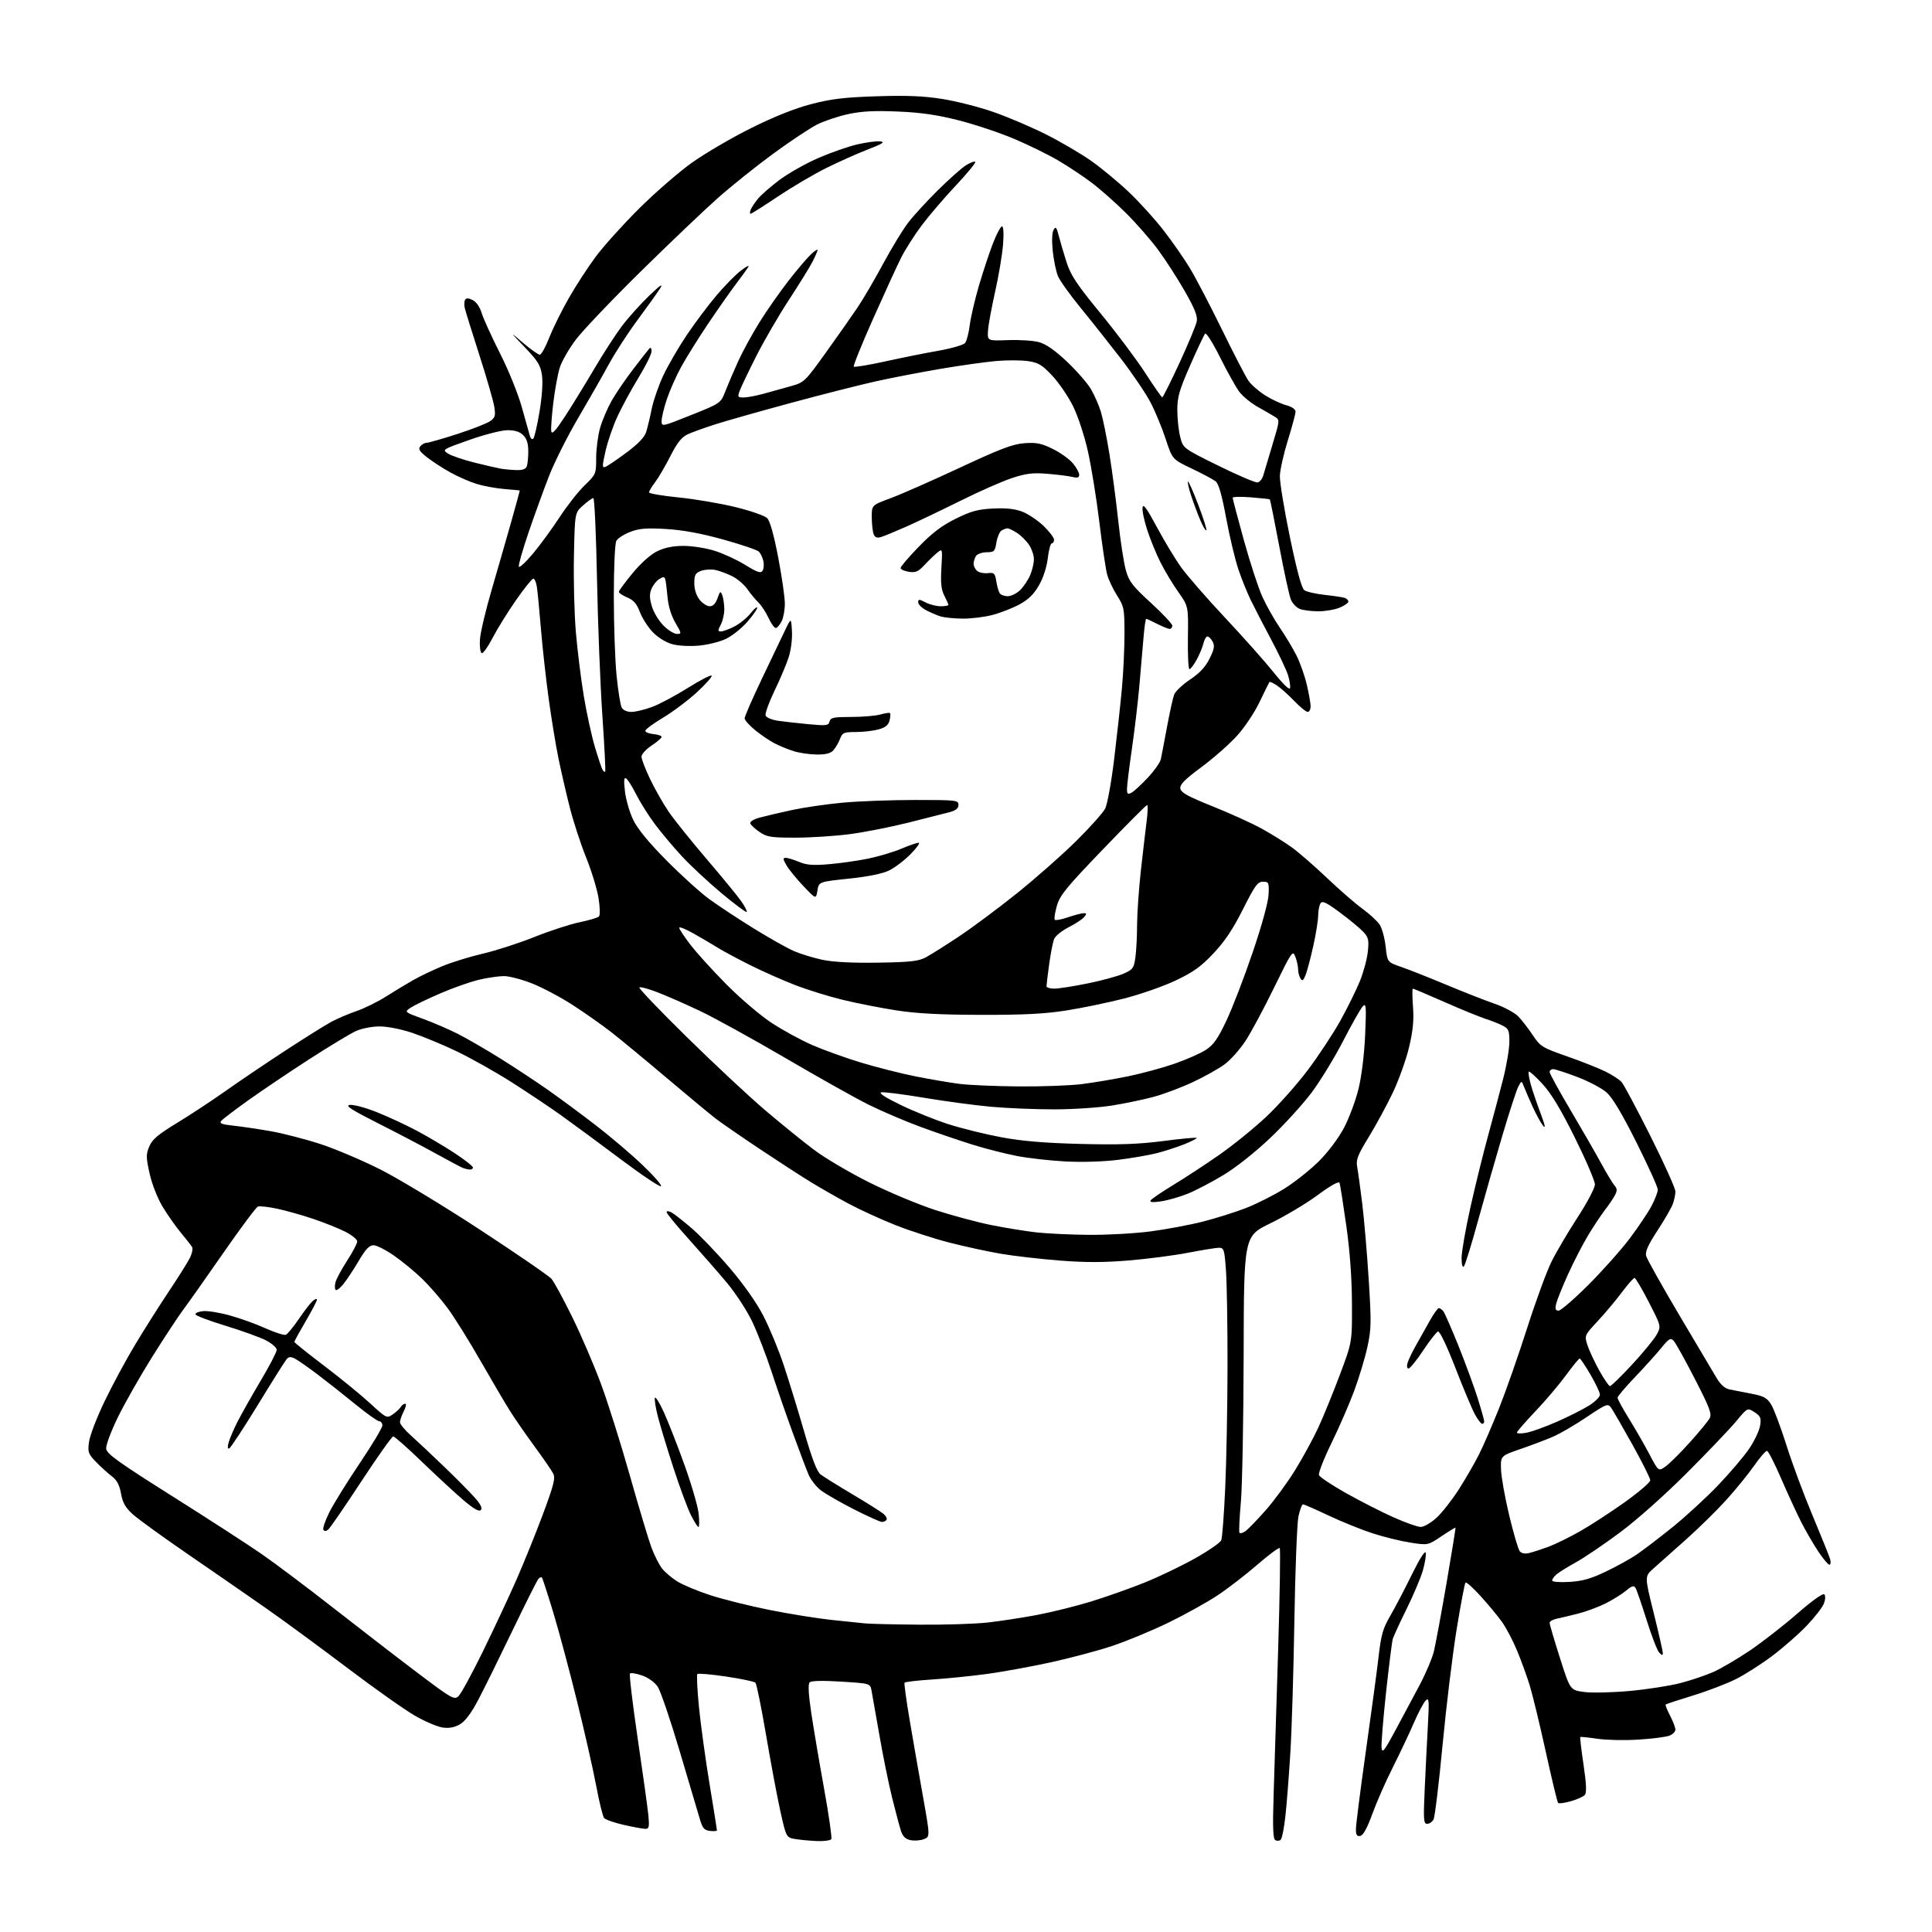 <?xml version="1.0" encoding="UTF-8" standalone="no"?>
<svg 
  version="1.1" 
  xmlns="http://www.w3.org/2000/svg" 
  xmlns:xlink="http://www.w3.org/1999/xlink" 
  xmlns:svg="http://www.w3.org/2000/svg"
  xmlns:rdf="http://www.w3.org/1999/02/22-rdf-syntax-ns#"
  xmlns:cc="http://creativecommons.org/ns#"
  xmlns:dc="http://purl.org/dc/elements/1.1/"
  viewBox="0 0 768 768"
  width="768"
  height="768"
>
<style>svg {background-color: white; }</style>"
<path stroke="none" fill="black" fill-rule="evenodd" d="M325.19,731.86C322.61,731.78 318.71,731.44 316.52,731.11C312.54,730.50 312.54,730.50 310.21,720.00C308.93,714.23 306.37,700.55 304.51,689.61C302.65,678.68 300.75,669.35 300.29,668.89C299.83,668.43 294.59,667.34 288.64,666.45C282.69,665.57 277.55,665.12 277.22,665.45C276.88,665.78 277.17,671.74 277.86,678.69C278.55,685.64 280.44,699.36 282.06,709.18C283.68,719.01 285.00,727.29 285.00,727.59C285.00,727.89 283.76,727.99 282.25,727.82C280.01,727.56 279.28,726.76 278.31,723.50C277.66,721.30 274.06,709.16 270.31,696.53C266.57,683.90 262.59,672.20 261.47,670.53C260.25,668.72 257.76,666.91 255.26,666.04C252.96,665.24 250.79,664.88 250.43,665.24C250.07,665.59 251.46,677.27 253.51,691.19C255.57,705.11 257.47,718.86 257.75,721.75C258.17,726.19 257.99,727.00 256.57,727.00C255.65,727.00 251.80,726.30 248.02,725.44C244.23,724.58 240.70,723.34 240.15,722.69C239.61,722.03 238.20,716.33 237.02,710.00C235.83,703.67 232.42,688.60 229.44,676.50C226.46,664.40 222.18,648.43 219.94,641.01C217.69,633.60 215.66,627.33 215.41,627.08C215.17,626.83 214.56,627.05 214.07,627.57C213.58,628.08 208.96,637.27 203.80,648.00C198.64,658.73 192.53,671.12 190.21,675.53C187.40,680.90 184.97,684.18 182.90,685.40C180.75,686.67 178.62,687.08 176.01,686.73C173.93,686.45 168.91,684.31 164.86,681.97C160.81,679.63 148.81,671.15 138.19,663.11C127.57,655.07 113.10,644.45 106.04,639.50C98.97,634.55 84.98,624.88 74.96,618.00C64.93,611.12 54.98,603.92 52.84,602.00C49.84,599.29 48.77,597.42 48.11,593.74C47.49,590.27 46.48,588.39 44.38,586.79C42.80,585.58 39.99,583.02 38.14,581.11C35.05,577.90 34.83,577.26 35.40,573.11C35.74,570.63 38.51,563.40 41.57,557.05C44.62,550.70 50.09,540.55 53.73,534.50C57.37,528.45 63.35,519.00 67.02,513.50C70.70,508.00 74.46,502.02 75.39,500.22C76.32,498.42 76.75,496.39 76.36,495.72C75.96,495.05 73.94,492.48 71.88,490.00C69.82,487.52 66.55,482.86 64.61,479.63C62.58,476.24 60.40,470.68 59.47,466.51C58.04,460.07 58.02,458.88 59.34,455.73C60.51,452.92 62.79,451.00 70.43,446.35C75.72,443.13 84.42,437.40 89.77,433.61C95.12,429.82 105.80,422.61 113.50,417.58C121.20,412.56 129.39,407.43 131.70,406.19C134.02,404.94 138.50,403.03 141.66,401.94C144.82,400.86 150.13,398.24 153.46,396.13C156.78,394.02 161.68,391.06 164.33,389.56C166.99,388.05 172.21,385.56 175.93,384.03C179.66,382.49 186.93,380.25 192.10,379.05C197.27,377.84 206.45,374.87 212.50,372.44C218.55,370.02 226.58,367.40 230.35,366.62C234.12,365.84 237.59,364.81 238.08,364.32C238.59,363.81 238.52,360.70 237.92,356.97C237.35,353.41 235.12,346.14 232.97,340.81C230.82,335.48 227.91,326.55 226.49,320.95C225.07,315.36 223.06,306.64 222.02,301.57C220.97,296.51 219.23,285.87 218.13,277.93C217.04,269.99 215.64,257.43 215.03,250.00C214.42,242.57 213.69,235.04 213.41,233.25C213.14,231.46 212.50,230.00 212.00,230.00C211.51,230.00 208.41,233.85 205.13,238.56C201.84,243.27 197.66,250.01 195.83,253.55C194.00,257.09 192.05,259.83 191.50,259.64C190.95,259.44 190.62,257.08 190.77,254.39C190.91,251.70 193.01,242.75 195.43,234.50C197.84,226.25 201.37,213.99 203.27,207.25C205.17,200.51 206.68,194.98 206.61,194.95C206.55,194.92 203.80,194.67 200.50,194.40C197.20,194.13 192.25,193.22 189.50,192.38C186.75,191.54 182.03,189.47 179.00,187.79C175.97,186.11 171.80,183.39 169.72,181.76C166.70,179.39 166.17,178.50 167.09,177.39C167.73,176.63 168.87,176.00 169.64,176.00C170.41,176.00 175.87,174.44 181.77,172.53C187.67,170.62 193.54,168.32 194.82,167.42C196.84,166.00 197.05,165.25 196.48,161.64C196.11,159.36 193.43,150.07 190.51,141.00C187.59,131.93 184.99,123.54 184.73,122.36C184.46,121.18 184.54,119.74 184.90,119.16C185.36,118.42 186.28,118.46 187.93,119.30C189.36,120.02 190.77,122.08 191.50,124.50C192.17,126.70 195.44,133.90 198.78,140.50C202.21,147.28 205.99,156.64 207.47,162.00C208.92,167.22 210.35,172.33 210.65,173.35C210.95,174.37 211.56,174.82 212.01,174.35C212.45,173.88 213.56,169.09 214.46,163.70C215.46,157.74 215.85,152.07 215.45,149.20C214.88,145.21 213.85,143.52 208.64,138.08C202.50,131.66 202.50,131.66 207.98,136.33C211.00,138.90 213.96,141.00 214.57,141.00C215.18,141.00 216.89,137.93 218.36,134.17C219.84,130.41 223.34,123.33 226.16,118.42C228.97,113.51 233.77,106.12 236.84,102.00C239.90,97.88 247.60,89.33 253.95,83.00C260.30,76.67 269.77,68.45 275.00,64.71C280.23,60.98 290.80,54.79 298.50,50.96C307.74,46.36 315.90,43.10 322.50,41.38C330.53,39.29 335.67,38.68 348.54,38.27C360.43,37.88 367.16,38.16 374.58,39.34C380.08,40.21 389.24,42.54 394.94,44.53C400.64,46.51 410.07,50.54 415.90,53.47C421.73,56.41 429.80,61.15 433.84,64.00C437.88,66.85 444.58,72.40 448.73,76.34C452.88,80.28 459.07,87.10 462.48,91.50C465.90,95.90 470.61,102.65 472.94,106.50C475.28,110.35 481.03,121.38 485.74,131.00C490.44,140.62 495.19,149.79 496.29,151.37C497.40,152.95 500.37,155.55 502.89,157.14C505.41,158.74 509.16,160.51 511.23,161.06C513.54,161.68 515.00,162.68 515.00,163.63C515.00,164.49 513.63,169.59 511.96,174.97C510.29,180.34 508.85,186.71 508.77,189.12C508.68,191.53 510.47,202.49 512.75,213.47C515.52,226.84 517.42,233.83 518.48,234.61C519.36,235.25 523.06,236.09 526.71,236.49C530.36,236.88 533.95,237.43 534.67,237.71C535.40,237.99 536.00,238.64 536.00,239.16C536.00,239.68 534.44,240.75 532.53,241.55C530.62,242.35 526.83,243.00 524.10,243.00C521.37,243.00 518.05,242.59 516.72,242.08C515.40,241.58 513.79,239.89 513.14,238.33C512.50,236.78 510.42,227.23 508.52,217.11C506.61,207.00 504.93,198.62 504.78,198.50C504.63,198.38 501.24,198.02 497.25,197.70C493.26,197.38 490.00,197.46 490.00,197.87C490.00,198.28 492.01,205.88 494.46,214.74C496.91,223.61 500.21,233.71 501.79,237.19C503.37,240.67 506.50,246.22 508.74,249.51C510.99,252.80 513.98,257.79 515.39,260.60C516.80,263.40 518.63,268.58 519.46,272.10C520.29,275.62 520.98,279.51 520.99,280.75C520.99,281.99 520.47,283.00 519.83,283.00C519.18,283.00 516.76,281.02 514.43,278.59C512.11,276.17 509.02,273.41 507.57,272.46C506.12,271.51 504.79,270.90 504.62,271.11C504.44,271.33 502.69,274.88 500.73,279.00C498.73,283.19 494.75,289.15 491.72,292.50C488.73,295.80 482.37,301.39 477.60,304.93C470.94,309.86 468.98,311.85 469.20,313.43C469.44,315.06 472.13,316.56 482.00,320.52C488.88,323.27 497.65,327.26 501.50,329.37C505.35,331.49 510.75,334.84 513.50,336.83C516.25,338.81 522.55,344.29 527.50,349.00C532.45,353.71 538.81,359.24 541.64,361.28C544.46,363.33 547.53,366.16 548.45,367.57C549.38,368.98 550.44,372.91 550.82,376.31C551.50,382.48 551.50,382.48 557.00,384.37C560.02,385.41 568.12,388.62 575.00,391.49C581.88,394.37 590.53,397.76 594.24,399.04C597.95,400.32 602.14,402.58 603.57,404.08C605.01,405.57 607.60,408.93 609.34,411.54C612.34,416.03 613.04,416.47 623.00,419.94C628.77,421.96 635.64,424.68 638.26,425.99C640.88,427.29 643.73,429.15 644.60,430.11C645.46,431.07 650.63,440.75 656.09,451.62C661.54,462.50 666.00,472.40 666.00,473.63C666.00,474.86 665.52,477.14 664.94,478.68C664.36,480.23 661.61,484.98 658.83,489.23C655.14,494.88 653.93,497.57 654.36,499.23C654.68,500.48 660.54,510.95 667.38,522.50C674.22,534.05 680.93,545.37 682.30,547.65C684.03,550.52 685.67,551.97 687.65,552.35C689.22,552.65 693.12,553.41 696.32,554.04C701.18,554.98 702.45,555.69 704.08,558.33C705.15,560.08 707.88,567.35 710.14,574.49C712.39,581.64 717.07,594.24 720.54,602.49C724.00,610.75 727.13,618.51 727.49,619.75C727.84,620.99 727.72,622.00 727.21,622.00C726.70,622.00 724.69,619.59 722.73,616.65C720.78,613.71 717.72,608.43 715.93,604.90C714.15,601.38 710.58,593.63 708.01,587.68C705.44,581.73 702.92,576.81 702.42,576.75C701.91,576.68 699.63,579.31 697.34,582.58C695.05,585.86 690.10,591.95 686.34,596.13C682.58,600.30 675.26,607.49 670.07,612.11C664.88,616.72 659.09,621.88 657.20,623.56C653.75,626.62 653.75,626.62 657.38,641.20C659.37,649.23 661.00,656.39 661.00,657.11C661.00,658.13 660.68,658.10 659.58,656.96C658.80,656.16 656.54,650.33 654.56,644.00C652.57,637.67 650.58,631.91 650.13,631.19C649.49,630.17 648.66,630.41 646.40,632.30C644.81,633.64 641.18,635.90 638.34,637.34C635.51,638.77 630.56,640.61 627.34,641.43C624.13,642.25 620.26,643.17 618.75,643.48C617.24,643.79 616.00,644.52 616.00,645.12C616.00,645.71 617.84,651.97 620.09,659.03C624.17,671.88 624.17,671.88 629.84,672.60C632.95,673.00 641.12,672.80 648.00,672.17C654.88,671.53 663.91,670.12 668.08,669.03C672.25,667.93 678.10,665.96 681.08,664.64C684.06,663.32 690.55,659.51 695.50,656.18C700.45,652.84 708.95,646.23 714.38,641.49C720.29,636.33 724.63,633.23 725.17,633.77C725.71,634.31 725.65,635.78 725.03,637.42C724.46,638.93 721.40,642.87 718.24,646.19C715.08,649.51 708.95,654.89 704.61,658.16C700.28,661.44 693.75,665.61 690.11,667.44C686.48,669.27 678.77,672.22 673.00,673.99C667.23,675.76 662.33,677.37 662.13,677.56C661.92,677.76 662.71,679.75 663.88,681.99C665.04,684.23 666.00,686.73 666.00,687.56C666.00,688.38 664.91,689.47 663.57,689.97C662.23,690.48 656.72,691.18 651.32,691.52C645.92,691.87 638.58,691.72 635.00,691.19C631.42,690.66 628.36,690.35 628.19,690.51C628.02,690.66 628.60,695.60 629.48,701.50C630.60,709.06 630.76,712.59 630.01,713.48C629.44,714.18 626.93,715.32 624.45,716.01C621.97,716.71 619.69,717.02 619.37,716.70C619.06,716.39 616.85,707.22 614.46,696.32C612.07,685.42 609.19,673.53 608.07,669.91C606.94,666.29 604.70,660.11 603.08,656.19C601.46,652.27 598.77,647.14 597.09,644.78C595.41,642.43 591.59,637.80 588.59,634.51C585.60,631.21 582.89,628.78 582.56,629.11C582.24,629.43 580.66,637.75 579.05,647.60C577.44,657.44 574.92,678.10 573.46,693.50C572.00,708.90 570.38,722.29 569.86,723.25C569.35,724.21 568.21,725.00 567.32,725.00C565.90,725.00 565.79,723.46 566.34,711.25C566.68,703.69 567.25,692.33 567.60,686.00C568.16,675.75 568.06,674.66 566.72,676.00C565.89,676.83 563.75,680.88 561.97,685.00C560.19,689.12 556.47,697.00 553.69,702.50C550.91,708.00 547.25,716.32 545.55,720.99C543.49,726.67 541.89,729.59 540.73,729.81C539.40,730.07 539.00,729.45 539.00,727.11C539.00,725.44 540.77,711.56 542.93,696.28C545.10,681.00 547.39,663.94 548.03,658.37C549.01,649.86 549.74,647.31 552.62,642.37C554.50,639.14 558.36,631.77 561.19,626.00C564.34,619.59 566.50,616.18 566.74,617.25C566.96,618.20 566.44,621.40 565.59,624.35C564.73,627.29 561.83,634.16 559.13,639.60C556.44,645.05 553.98,650.40 553.65,651.50C553.33,652.60 552.13,662.18 550.97,672.80C549.82,683.41 549.02,693.31 549.19,694.80C549.45,697.09 550.28,696.06 554.61,688.00C557.42,682.77 561.75,674.67 564.24,670.00C566.72,665.33 569.30,659.25 569.98,656.50C570.65,653.75 572.90,641.60 574.99,629.50C577.07,617.40 578.69,607.40 578.58,607.28C578.48,607.16 575.97,608.69 573.01,610.68C567.63,614.30 567.63,614.30 560.57,613.20C556.68,612.59 549.90,610.92 545.50,609.48C541.10,608.05 533.28,604.88 528.12,602.44C522.95,600.00 518.39,598.00 517.97,598.00C517.54,598.00 516.73,600.14 516.16,602.75C515.60,605.36 514.87,623.92 514.54,644.00C514.22,664.08 513.49,687.92 512.92,697.00C512.36,706.08 511.48,717.29 510.97,721.92C510.47,726.56 509.63,730.77 509.11,731.29C508.60,731.80 507.63,731.89 506.95,731.47C506.04,730.90 505.87,726.49 506.28,713.61C506.58,704.20 507.38,678.38 508.07,656.24C508.75,634.09 509.04,615.71 508.71,615.38C508.39,615.06 504.38,618.03 499.81,621.99C495.24,625.96 488.12,631.44 484.00,634.18C479.88,636.92 471.10,641.79 464.50,645.01C457.90,648.22 447.77,652.42 442.00,654.33C436.23,656.24 425.20,659.17 417.50,660.85C409.80,662.52 398.55,664.57 392.50,665.40C386.45,666.23 376.65,667.22 370.72,667.61C364.79,667.99 359.77,668.57 359.56,668.90C359.36,669.23 360.26,675.80 361.56,683.50C362.86,691.20 365.24,704.85 366.84,713.82C369.75,730.14 369.75,730.14 367.20,731.11C365.80,731.65 363.41,731.81 361.88,731.47C359.89,731.04 358.83,729.97 358.10,727.68C357.54,725.93 355.97,720.00 354.60,714.50C353.24,709.00 350.95,697.75 349.53,689.50C348.10,681.25 346.70,673.31 346.41,671.84C345.89,669.21 345.80,669.18 334.37,668.47C327.00,668.01 322.49,668.11 321.84,668.76C321.17,669.43 321.37,673.34 322.45,680.63C323.33,686.61 325.63,700.19 327.55,710.82C329.47,721.44 330.78,730.55 330.46,731.07C330.14,731.58 327.77,731.94 325.19,731.86zM182.23,674.29C183.21,673.41 187.56,665.44 191.90,656.59C196.23,647.74 202.26,634.88 205.28,628.00C208.30,621.12 213.08,609.29 215.90,601.71C220.21,590.10 220.84,587.56 219.88,585.71C219.25,584.49 215.93,579.67 212.51,575.00C209.08,570.33 204.70,563.99 202.76,560.92C200.82,557.85 195.53,548.85 190.99,540.92C186.45,532.99 180.58,523.58 177.93,520.00C175.29,516.42 170.74,511.18 167.82,508.35C164.89,505.51 159.84,501.35 156.58,499.10C153.33,496.84 149.68,495.00 148.47,495.00C146.82,495.00 145.32,496.59 142.58,501.25C140.55,504.69 137.81,508.83 136.49,510.46C135.17,512.09 133.79,513.12 133.42,512.76C133.06,512.39 133.02,511.04 133.35,509.75C133.67,508.46 135.75,504.60 137.97,501.17C140.19,497.74 142.00,494.28 142.00,493.48C142.00,492.69 139.86,490.95 137.24,489.62C134.63,488.30 128.89,486.00 124.49,484.52C120.10,483.03 113.64,481.21 110.15,480.48C106.67,479.74 103.23,479.36 102.52,479.63C101.81,479.91 95.70,488.09 88.95,497.81C82.20,507.54 74.99,517.75 72.93,520.50C70.87,523.25 65.28,531.75 60.50,539.38C55.72,547.02 49.58,557.81 46.86,563.38C44.05,569.14 42.04,574.55 42.21,575.93C42.45,577.93 47.15,581.30 68.26,594.62C82.44,603.55 98.41,613.89 103.76,617.58C109.12,621.27 122.18,631.09 132.79,639.40C143.41,647.70 158.47,659.32 166.27,665.20C179.52,675.21 180.56,675.80 182.23,674.29zM365.50,645.83C375.40,645.92 387.55,645.53 392.50,644.99C397.45,644.44 406.30,643.08 412.17,641.98C418.04,640.87 427.71,638.47 433.67,636.64C439.63,634.81 449.15,631.45 454.84,629.16C460.52,626.88 469.59,622.54 474.98,619.51C480.37,616.49 485.10,613.22 485.48,612.25C485.86,611.29 486.57,601.95 487.04,591.50C487.52,581.05 487.93,559.41 487.96,543.40C487.98,527.40 487.71,510.19 487.35,505.15C486.75,496.73 486.53,496.00 484.60,496.00C483.45,496.00 477.97,496.89 472.42,497.96C466.88,499.04 456.23,500.43 448.76,501.05C438.79,501.88 431.46,501.89 421.25,501.09C413.59,500.49 403.09,499.28 397.91,498.40C392.74,497.52 383.52,495.52 377.43,493.96C371.34,492.40 361.67,489.26 355.93,486.99C350.19,484.71 341.90,480.92 337.50,478.57C333.10,476.21 326.35,472.37 322.50,470.02C318.65,467.67 309.43,461.69 302.00,456.74C294.57,451.78 286.70,446.35 284.50,444.66C282.30,442.97 273.52,435.69 265.00,428.48C256.48,421.27 246.57,413.09 243.00,410.31C239.43,407.53 232.62,402.73 227.88,399.65C223.14,396.56 215.86,392.68 211.71,391.02C207.56,389.36 202.44,388.01 200.33,388.01C198.23,388.02 193.73,388.68 190.34,389.48C186.96,390.28 180.09,392.70 175.08,394.86C170.08,397.02 164.78,399.57 163.32,400.52C160.66,402.27 160.66,402.27 168.08,404.98C172.16,406.47 178.43,409.17 182.00,410.98C185.57,412.79 193.22,417.22 199.00,420.83C204.78,424.45 213.32,430.09 218.00,433.38C222.68,436.67 231.14,442.93 236.80,447.29C242.47,451.65 250.79,458.72 255.30,463.01C259.81,467.29 263.17,471.14 262.77,471.55C262.37,471.96 255.17,467.14 246.77,460.84C238.37,454.54 227.68,446.66 223.00,443.32C218.32,439.98 209.32,433.97 203.00,429.96C196.68,425.96 187.00,420.53 181.50,417.90C176.00,415.27 168.05,411.97 163.82,410.56C159.35,409.07 153.93,408.01 150.82,408.02C147.83,408.03 143.72,408.85 141.45,409.88C139.22,410.90 130.89,415.92 122.95,421.05C115.00,426.18 104.11,433.52 98.74,437.35C93.38,441.18 88.51,444.88 87.94,445.58C87.12,446.56 88.17,446.98 92.69,447.46C95.89,447.80 102.55,448.78 107.50,449.65C112.45,450.52 121.41,452.83 127.41,454.79C133.41,456.75 144.21,461.34 151.41,464.99C158.61,468.64 176.39,479.40 190.92,488.91C205.45,498.42 218.18,507.17 219.21,508.35C220.23,509.53 223.94,516.35 227.45,523.50C230.97,530.65 236.10,542.58 238.85,550.00C241.61,557.42 246.80,573.88 250.38,586.56C253.96,599.24 257.83,612.14 258.98,615.23C260.14,618.31 262.02,622.03 263.17,623.48C264.31,624.94 267.02,627.25 269.18,628.61C271.34,629.98 277.25,632.45 282.31,634.10C287.36,635.75 298.02,638.41 306.00,640.00C313.98,641.59 325.00,643.36 330.50,643.94C336.00,644.52 342.07,645.15 344.00,645.34C345.93,645.53 355.60,645.75 365.50,645.83zM623.75,628.84C628.93,628.55 632.30,627.61 638.24,624.78C642.50,622.76 648.13,619.65 650.74,617.86C653.36,616.08 659.77,611.17 665.00,606.95C670.23,602.72 678.33,595.27 683.00,590.38C687.67,585.50 693.20,579.00 695.28,575.95C697.36,572.89 699.32,568.77 699.65,566.79C700.16,563.65 699.88,562.97 697.45,561.37C694.66,559.55 694.66,559.55 690.12,565.02C687.61,568.04 678.80,577.27 670.53,585.55C661.78,594.31 650.70,604.17 644.00,609.15C637.67,613.86 629.80,619.20 626.50,621.02C623.20,622.84 619.71,625.00 618.75,625.82C617.79,626.64 617.00,627.74 617.00,628.27C617.00,628.82 619.85,629.06 623.75,628.84zM607.86,617.35C609.31,617.00 612.75,615.89 615.50,614.88C618.25,613.86 623.98,611.05 628.23,608.63C632.48,606.20 640.47,601.00 645.98,597.06C651.49,593.13 656.00,589.25 656.00,588.44C656.00,587.64 652.79,581.21 648.86,574.16C644.93,567.11 641.12,560.52 640.39,559.53C639.15,557.83 638.54,558.07 630.77,563.29C626.20,566.36 620.23,569.85 617.48,571.05C614.74,572.25 608.90,574.46 604.50,575.98C596.50,578.73 596.50,578.73 596.68,584.11C596.77,587.08 598.24,595.31 599.94,602.41C601.64,609.52 603.52,615.92 604.13,616.65C604.82,617.49 606.21,617.75 607.86,617.35zM495.05,608.68C496.10,607.94 499.71,604.22 503.07,600.42C506.44,596.61 511.69,589.45 514.76,584.50C517.83,579.55 522.00,571.90 524.04,567.50C526.07,563.10 529.93,553.65 532.61,546.50C537.50,533.50 537.50,533.50 537.42,518.00C537.37,507.78 536.59,497.22 535.14,487.00C533.93,478.48 532.74,470.93 532.50,470.24C532.21,469.43 529.11,471.15 523.78,475.08C519.22,478.44 510.77,483.48 504.98,486.29C494.47,491.40 494.47,491.40 494.37,538.45C494.32,564.33 493.82,590.67 493.27,597.00C492.71,603.33 492.45,608.84 492.69,609.26C492.93,609.68 493.99,609.42 495.05,608.68zM130.49,608.01C129.62,608.73 128.97,608.76 128.55,608.09C128.21,607.53 129.31,604.36 130.98,601.03C132.66,597.70 138.08,588.97 143.02,581.63C147.96,574.29 152.00,567.55 152.00,566.64C152.00,565.74 151.44,564.99 150.75,564.97C150.06,564.96 145.90,562.00 141.50,558.41C137.10,554.81 130.35,549.48 126.50,546.56C122.65,543.64 118.51,540.74 117.30,540.11C115.62,539.25 114.83,539.28 113.98,540.24C113.37,540.93 108.19,549.14 102.48,558.49C96.76,567.83 91.64,575.62 91.09,575.80C90.47,576.01 90.40,575.09 90.91,573.31C91.36,571.75 92.94,568.07 94.43,565.13C95.92,562.19 100.04,554.91 103.57,548.95C107.11,543.00 110.00,537.43 110.00,536.58C110.00,535.73 108.09,534.04 105.75,532.83C103.41,531.61 96.18,529.00 89.69,527.02C83.19,525.05 77.79,523.00 77.69,522.47C77.58,521.93 78.96,521.36 80.74,521.19C82.53,521.02 87.25,521.77 91.24,522.87C95.23,523.96 101.62,526.26 105.43,527.97C109.24,529.68 112.92,530.86 113.60,530.60C114.28,530.34 116.63,527.49 118.82,524.27C121.00,521.05 123.51,517.82 124.39,517.09C125.28,516.35 126.00,516.16 126.00,516.65C126.00,517.14 123.97,521.00 121.50,525.23C119.03,529.46 117.00,533.15 117.00,533.43C117.00,533.71 122.29,537.94 128.75,542.84C135.21,547.74 143.47,554.48 147.10,557.82C153.57,563.78 153.74,563.87 156.10,562.26C157.42,561.36 158.86,560.03 159.30,559.31C159.74,558.59 160.54,558.00 161.08,558.00C161.61,558.00 161.36,559.33 160.53,560.95C159.69,562.57 159.00,564.55 159.00,565.33C159.00,566.12 160.91,568.47 163.25,570.54C165.59,572.62 171.55,578.21 176.50,582.98C181.45,587.74 187.00,593.35 188.83,595.44C191.12,598.06 191.83,599.57 191.12,600.28C190.41,600.99 188.29,599.79 184.31,596.41C181.14,593.71 173.75,586.89 167.90,581.25C162.06,575.61 156.84,571.00 156.32,571.00C155.79,571.00 150.06,579.08 143.58,588.96C137.10,598.84 131.21,607.41 130.49,608.01zM277.66,607.00C277.31,607.00 275.96,604.86 274.64,602.25C273.33,599.64 270.20,591.20 267.70,583.50C265.20,575.80 262.42,566.64 261.53,563.16C260.63,559.67 260.09,556.29 260.33,555.66C260.57,555.02 262.17,557.60 263.90,561.39C265.63,565.18 269.32,574.63 272.11,582.39C274.90,590.15 277.43,598.86 277.73,601.75C278.03,604.64 278.00,607.00 277.66,607.00zM564.75,606.98C565.98,606.99 568.77,605.39 570.95,603.43C573.12,601.47 577.11,596.40 579.82,592.18C582.52,587.96 586.17,581.66 587.92,578.18C589.67,574.71 593.28,566.38 595.95,559.68C598.62,552.98 603.61,538.73 607.04,528.00C610.47,517.27 614.84,505.35 616.76,501.50C618.67,497.65 623.34,489.74 627.12,483.92C630.98,477.98 634.00,472.23 634.00,470.83C634.00,469.45 630.42,461.10 626.05,452.28C620.40,440.90 616.66,434.69 613.14,430.87C610.42,427.92 607.98,425.73 607.72,426.00C607.45,426.27 607.80,428.52 608.48,431.00C609.17,433.48 610.92,438.65 612.38,442.50C614.16,447.21 614.50,448.85 613.40,447.50C612.51,446.40 610.65,443.02 609.28,440.00C607.91,436.98 606.34,433.38 605.81,432.00C604.84,429.50 604.84,429.50 603.53,432.00C602.81,433.38 599.95,442.15 597.18,451.50C594.41,460.85 590.04,476.15 587.47,485.50C584.90,494.85 582.40,502.93 581.90,503.45C581.36,504.02 581.00,502.66 581.00,500.04C581.00,497.64 582.57,488.64 584.49,480.04C586.41,471.43 589.58,458.57 591.54,451.45C593.49,444.33 596.19,434.14 597.54,428.82C598.89,423.49 600.00,416.87 600.00,414.09C600.00,409.60 599.70,408.90 597.25,407.66C595.74,406.89 592.70,405.70 590.50,405.00C588.30,404.30 581.01,401.32 574.31,398.37C567.60,395.41 561.90,393.00 561.63,393.00C561.37,393.00 561.39,396.26 561.69,400.25C562.09,405.68 561.68,409.75 560.09,416.44C558.91,421.36 556.00,429.46 553.62,434.44C551.24,439.42 546.95,447.32 544.09,452.00C539.70,459.16 538.98,461.02 539.49,463.78C539.83,465.58 540.73,472.11 541.49,478.28C542.25,484.45 543.42,498.08 544.08,508.57C545.17,525.80 545.11,528.40 543.54,535.57C542.58,539.93 540.21,547.76 538.28,552.97C536.34,558.17 532.28,567.50 529.26,573.69C526.24,579.88 524.01,585.59 524.31,586.38C524.62,587.17 529.51,590.42 535.18,593.60C540.86,596.79 549.33,601.10 554.00,603.18C558.67,605.27 563.51,606.98 564.75,606.98zM350.60,605.00C349.90,605.00 344.91,602.75 339.51,600.01C334.12,597.26 328.19,593.86 326.34,592.45C324.49,591.04 322.28,588.22 321.42,586.19C320.56,584.16 317.80,576.88 315.29,570.00C312.77,563.12 308.94,552.10 306.79,545.50C304.63,538.90 301.16,529.90 299.08,525.50C296.96,521.02 292.48,514.14 288.90,509.86C285.38,505.66 278.56,497.86 273.75,492.52C268.94,487.18 265.00,482.39 265.00,481.87C265.00,481.31 265.79,481.35 266.93,481.96C267.99,482.53 271.60,485.36 274.96,488.25C278.32,491.14 285.11,498.23 290.04,504.00C295.56,510.46 300.71,517.77 303.41,523.00C305.83,527.67 309.47,536.45 311.49,542.50C313.51,548.55 317.18,560.48 319.64,569.00C322.79,579.91 324.73,584.98 326.19,586.11C327.34,586.99 333.05,590.55 338.89,594.02C344.72,597.49 350.28,600.99 351.23,601.80C352.18,602.61 352.71,603.66 352.42,604.13C352.12,604.61 351.31,605.00 350.60,605.00zM662.11,582.92C663.67,581.81 668.00,577.51 671.72,573.37C675.45,569.23 679.00,564.91 679.61,563.78C680.55,562.04 679.64,559.63 673.72,548.11C669.87,540.62 666.09,533.83 665.31,533.00C664.08,531.68 663.46,532.05 660.24,536.00C658.21,538.48 653.51,543.68 649.78,547.58C646.05,551.47 643.00,555.09 643.00,555.62C643.00,556.16 645.07,559.95 647.61,564.05C650.14,568.15 653.80,574.52 655.74,578.22C659.27,584.94 659.27,584.94 662.11,582.92zM606.75,569.54C608.81,569.17 614.33,567.18 619.00,565.12C623.67,563.06 629.41,560.16 631.75,558.68C634.09,557.19 636.00,555.28 636.00,554.42C636.00,553.57 634.31,549.98 632.25,546.45C630.19,542.92 628.25,540.03 627.94,540.02C627.64,540.01 625.16,543.04 622.45,546.75C619.73,550.46 614.24,556.93 610.25,561.11C606.26,565.30 603.00,569.06 603.00,569.47C603.00,569.89 604.69,569.92 606.75,569.54zM589.18,566.00C588.74,566.00 587.44,564.31 586.31,562.25C585.18,560.19 581.67,551.84 578.52,543.70C575.16,535.06 572.30,529.06 571.64,529.28C571.01,529.48 568.36,532.88 565.74,536.82C563.12,540.77 560.50,544.00 559.92,544.00C559.29,544.00 559.14,543.09 559.54,541.75C559.91,540.51 561.36,537.48 562.76,535.00C564.16,532.52 566.62,528.14 568.23,525.25C569.83,522.36 571.51,520.00 571.95,520.00C572.39,520.00 573.20,520.56 573.75,521.25C574.29,521.94 577.00,528.12 579.77,535.00C582.53,541.88 585.97,551.24 587.40,555.80C588.83,560.37 590.00,564.53 590.00,565.05C590.00,565.57 589.63,566.00 589.18,566.00zM640.00,551.00C640.46,551.00 644.43,547.12 648.82,542.39C653.21,537.65 657.60,532.29 658.58,530.49C660.35,527.20 660.35,527.20 655.42,517.60C652.72,512.32 650.16,508.00 649.74,508.00C649.33,508.00 647.08,510.56 644.74,513.68C642.41,516.81 638.09,521.96 635.15,525.12C629.81,530.88 629.81,530.88 631.03,534.69C631.71,536.79 633.81,541.31 635.71,544.75C637.62,548.19 639.55,551.00 640.00,551.00zM619.56,521.00C620.44,521.00 625.77,516.39 631.41,510.75C637.06,505.11 644.44,496.82 647.83,492.32C651.21,487.83 655.11,482.02 656.49,479.42C657.87,476.83 659.00,473.89 659.00,472.90C659.00,471.91 655.19,463.49 650.54,454.19C644.78,442.69 640.97,436.31 638.65,434.27C636.77,432.61 631.54,429.85 627.03,428.13C622.52,426.41 618.19,425.00 617.41,425.00C616.64,425.00 616.00,425.51 616.00,426.14C616.00,426.76 619.76,433.62 624.36,441.39C628.96,449.15 634.43,458.65 636.52,462.50C638.61,466.35 640.96,470.25 641.74,471.17C642.89,472.52 642.93,473.28 641.94,475.17C641.26,476.45 639.48,479.07 637.98,481.00C636.49,482.93 633.50,487.43 631.34,491.00C629.19,494.57 625.59,501.55 623.34,506.50C621.10,511.45 618.97,516.74 618.61,518.25C618.11,520.37 618.33,521.00 619.56,521.00zM432.70,490.87C439.96,490.94 451.03,490.33 457.30,489.51C463.57,488.68 472.93,486.94 478.10,485.62C483.27,484.31 490.98,481.88 495.24,480.23C499.49,478.58 506.37,475.11 510.53,472.52C514.68,469.93 520.90,464.99 524.34,461.55C528.03,457.85 532.11,452.41 534.28,448.28C536.31,444.43 538.89,437.50 540.02,432.89C541.25,427.87 542.31,419.28 542.66,411.50C543.17,399.99 543.07,398.67 541.75,400.00C540.93,400.82 537.42,407.01 533.95,413.74C530.48,420.48 524.81,429.75 521.35,434.36C517.90,438.96 510.52,447.06 504.96,452.34C499.05,457.96 491.34,464.08 486.41,467.05C481.77,469.86 475.39,473.20 472.24,474.48C469.08,475.76 464.30,477.14 461.61,477.54C458.18,478.05 456.92,477.94 457.39,477.19C457.75,476.59 461.76,473.86 466.28,471.12C470.80,468.38 479.00,463.02 484.50,459.19C490.00,455.37 498.45,448.53 503.29,444.00C508.12,439.46 515.60,431.05 519.92,425.30C524.24,419.54 530.06,410.71 532.86,405.66C535.66,400.61 539.12,393.58 540.57,390.03C542.01,386.48 543.44,381.18 543.74,378.26C544.22,373.60 543.99,372.61 541.89,370.38C540.58,368.98 536.42,365.54 532.66,362.75C527.20,358.70 525.64,357.96 524.92,359.09C524.43,359.86 524.01,362.07 523.99,364.00C523.97,365.93 523.10,371.32 522.06,376.00C521.02,380.68 519.66,385.83 519.03,387.47C518.12,389.83 517.70,390.13 516.96,388.97C516.45,388.16 516.02,386.52 516.02,385.32C516.01,384.11 515.51,381.86 514.92,380.32C513.89,377.61 513.55,378.10 506.52,392.50C502.50,400.75 497.38,410.29 495.15,413.71C492.92,417.12 489.16,421.35 486.80,423.09C484.43,424.84 478.76,428.01 474.19,430.15C469.62,432.29 462.64,434.92 458.69,435.99C454.74,437.07 447.23,438.63 442.00,439.47C436.77,440.31 426.43,440.99 419.00,440.99C411.57,440.99 400.32,440.53 394.00,439.96C387.68,439.39 375.66,437.78 367.31,436.38C358.95,434.98 351.30,434.01 350.31,434.22C349.17,434.47 351.99,436.31 358.00,439.22C363.23,441.75 371.77,445.20 377.00,446.88C382.23,448.56 391.68,450.89 398.00,452.07C406.25,453.61 415.14,454.36 429.50,454.73C444.77,455.12 452.54,454.85 462.37,453.58C469.45,452.66 475.43,452.10 475.66,452.33C475.89,452.55 473.69,453.69 470.79,454.85C467.88,456.01 462.97,457.60 459.88,458.39C456.79,459.18 449.86,460.38 444.49,461.05C438.71,461.78 430.17,462.05 423.61,461.70C417.50,461.38 408.78,460.40 404.24,459.52C399.70,458.64 391.83,456.64 386.74,455.06C381.66,453.49 372.32,450.30 366.00,447.98C359.68,445.65 350.23,441.60 345.00,438.99C339.77,436.37 324.93,428.03 312.00,420.46C299.07,412.90 283.77,404.47 278.00,401.75C272.23,399.02 264.63,395.69 261.12,394.36C257.62,393.02 254.48,392.19 254.15,392.52C253.82,392.85 262.33,401.76 273.08,412.31C283.82,422.86 297.80,435.92 304.14,441.31C310.49,446.71 319.24,453.80 323.59,457.07C327.94,460.34 337.80,466.16 345.50,470.01C353.20,473.86 365.01,478.80 371.74,480.99C378.48,483.18 388.60,485.89 394.24,487.02C399.88,488.14 407.88,489.43 412.00,489.90C416.12,490.36 425.44,490.80 432.70,490.87zM186.75,464.92C186.06,464.88 184.82,464.58 184.00,464.27C183.18,463.95 178.45,461.44 173.50,458.70C168.55,455.95 158.20,450.52 150.50,446.63C139.48,441.06 137.05,439.48 139.09,439.22C140.52,439.04 145.25,440.30 149.59,442.02C153.94,443.74 161.10,447.05 165.50,449.38C169.90,451.71 176.76,455.77 180.75,458.40C184.74,461.03 188.00,463.59 188.00,464.09C188.00,464.59 187.44,464.96 186.75,464.92zM405.03,431.87C414.12,431.94 425.37,431.53 430.03,430.95C434.69,430.37 442.99,428.97 448.47,427.84C453.95,426.71 462.28,424.45 466.97,422.81C471.66,421.18 477.23,418.71 479.35,417.34C482.40,415.36 484.11,412.93 487.54,405.67C489.93,400.63 494.63,388.40 497.99,378.50C501.68,367.61 504.17,358.52 504.29,355.50C504.49,350.80 504.35,350.50 502.05,350.50C499.93,350.50 498.85,351.99 494.09,361.45C490.13,369.34 486.84,374.25 482.36,379.00C477.38,384.28 474.36,386.44 467.31,389.78C462.47,392.07 453.28,395.28 446.90,396.91C440.53,398.55 430.18,400.69 423.90,401.68C415.33,403.03 406.91,403.46 390.00,403.42C373.76,403.39 364.38,402.89 356.29,401.64C350.12,400.68 340.56,398.80 335.05,397.46C329.53,396.13 320.98,393.48 316.06,391.57C311.13,389.67 303.05,386.09 298.11,383.61C293.17,381.13 287.41,378.04 285.31,376.73C283.22,375.43 278.91,372.90 275.75,371.11C272.59,369.32 270.00,368.28 270.00,368.81C270.00,369.33 272.04,372.40 274.52,375.63C277.01,378.86 283.42,385.92 288.77,391.32C294.12,396.73 302.10,403.54 306.50,406.46C310.90,409.38 318.27,413.41 322.88,415.42C327.49,417.43 336.27,420.58 342.38,422.43C348.50,424.28 358.23,426.74 364.00,427.89C369.77,429.04 377.65,430.38 381.50,430.87C385.35,431.35 395.94,431.80 405.03,431.87zM419.09,393.00C420.79,393.00 426.76,392.07 432.34,390.93C437.93,389.80 444.34,388.05 446.60,387.06C450.37,385.39 450.75,384.87 451.35,380.48C451.71,377.86 452.00,372.07 452.01,367.61C452.02,363.15 452.70,353.43 453.52,346.00C454.35,338.57 455.39,329.69 455.83,326.25C456.27,322.81 456.35,320.00 456.01,320.00C455.66,320.00 447.75,327.93 438.44,337.62C423.77,352.88 421.31,355.90 420.10,360.14C419.33,362.83 418.97,365.30 419.30,365.63C419.62,365.96 422.02,365.50 424.62,364.61C427.23,363.73 430.01,363.00 430.80,363.00C432.00,363.00 432.03,363.26 430.94,364.58C430.21,365.45 427.44,367.26 424.77,368.61C422.11,369.97 419.52,372.07 419.03,373.29C418.53,374.50 417.65,379.01 417.06,383.29C416.48,387.58 416.00,391.51 416.00,392.04C416.00,392.57 417.39,393.00 419.09,393.00zM349.00,382.67C361.86,382.47 365.10,382.11 368.00,380.57C369.93,379.55 375.88,375.80 381.24,372.23C386.60,368.66 396.94,360.96 404.23,355.12C411.51,349.28 422.04,340.00 427.62,334.50C433.20,329.00 438.47,323.10 439.34,321.39C440.20,319.68 441.82,310.71 442.94,301.39C444.07,292.10 445.44,279.55 445.99,273.50C446.55,267.45 447.00,257.75 447.00,251.95C447.00,241.98 446.84,241.13 444.05,236.74C442.43,234.18 440.64,230.38 440.09,228.30C439.53,226.21 438.14,216.85 437.00,207.50C435.87,198.15 433.83,185.55 432.48,179.50C431.09,173.26 428.53,165.47 426.57,161.50C424.67,157.65 420.95,152.19 418.31,149.37C414.21,145.00 412.79,144.14 408.65,143.55C405.98,143.16 400.36,143.14 396.15,143.50C391.94,143.85 381.98,145.25 374.00,146.60C366.02,147.96 354.32,150.21 348.00,151.62C341.68,153.03 326.60,156.86 314.50,160.14C302.40,163.41 288.90,167.23 284.50,168.63C280.10,170.03 275.06,171.85 273.30,172.67C270.93,173.79 269.16,176.03 266.47,181.34C264.47,185.28 261.75,189.93 260.42,191.68C259.09,193.43 258.00,195.25 258.00,195.72C258.00,196.19 263.29,197.10 269.75,197.74C276.21,198.39 286.39,200.11 292.37,201.58C298.35,203.04 304.01,205.01 304.96,205.96C306.07,207.07 307.63,212.63 309.35,221.59C310.81,229.24 312.00,237.53 311.99,240.00C311.98,242.47 311.41,245.59 310.74,246.92C310.06,248.25 309.05,249.48 308.50,249.64C307.95,249.81 306.63,248.06 305.56,245.75C304.49,243.44 302.67,240.64 301.51,239.53C300.34,238.41 298.37,236.03 297.11,234.23C295.86,232.43 293.18,230.12 291.17,229.10C289.15,228.08 286.12,226.95 284.42,226.58C282.73,226.22 280.14,226.37 278.67,226.93C276.41,227.80 276.00,228.54 276.00,231.84C276.00,234.26 276.78,236.73 278.07,238.37C279.21,239.81 281.04,241.00 282.12,241.00C283.45,241.00 284.47,239.95 285.22,237.80C286.20,234.98 286.42,234.83 287.10,236.55C287.52,237.62 287.89,240.07 287.92,242.00C287.96,243.93 287.34,246.74 286.55,248.25C285.30,250.66 285.30,251.00 286.60,251.00C287.41,251.00 289.82,250.11 291.95,249.03C294.07,247.94 296.97,245.58 298.39,243.78C299.82,241.97 300.98,241.00 300.99,241.61C301.00,242.22 299.19,244.77 296.99,247.28C294.78,249.78 291.02,252.78 288.62,253.94C286.22,255.10 281.39,256.32 277.88,256.64C274.21,256.98 269.70,256.74 267.26,256.08C264.76,255.40 261.61,253.47 259.55,251.35C257.64,249.39 255.32,245.78 254.38,243.34C253.11,240.00 251.86,238.55 249.34,237.50C247.51,236.73 246.00,235.73 246.00,235.27C246.00,234.81 248.48,231.45 251.50,227.81C254.86,223.75 258.68,220.36 261.32,219.09C264.25,217.67 267.59,217.00 271.73,217.00C275.08,217.00 280.62,217.87 284.03,218.93C287.45,220.00 292.94,222.53 296.23,224.56C301.05,227.53 302.40,227.99 303.12,226.88C303.62,226.12 303.76,224.38 303.44,223.00C303.13,221.62 302.34,219.96 301.68,219.29C301.03,218.62 294.65,216.46 287.50,214.47C278.63,212.01 271.41,210.68 264.77,210.29C256.94,209.82 254.16,210.05 250.51,211.44C248.02,212.40 245.53,214.01 244.99,215.02C244.43,216.07 244.00,225.74 244.00,237.26C244.00,248.48 244.49,262.57 245.10,268.58C245.70,274.58 246.62,280.29 247.13,281.25C247.70,282.30 249.23,283.00 251.00,283.00C252.61,283.00 256.32,282.10 259.26,281.00C262.19,279.91 268.57,276.51 273.42,273.46C278.28,270.42 282.53,268.21 282.88,268.57C283.22,268.92 280.62,271.87 277.10,275.12C273.58,278.37 267.51,282.93 263.62,285.26C259.72,287.59 256.53,289.95 256.52,290.50C256.51,291.05 257.96,291.64 259.75,291.81C261.54,291.99 263.00,292.49 263.00,292.93C263.00,293.37 261.20,294.93 259.00,296.38C256.80,297.84 255.00,299.82 255.00,300.79C255.00,301.76 256.56,305.80 258.46,309.77C260.36,313.74 263.69,319.57 265.85,322.74C268.02,325.91 274.80,334.35 280.91,341.50C287.03,348.65 293.22,356.20 294.67,358.27C296.11,360.34 297.08,362.25 296.81,362.52C296.55,362.78 292.03,359.42 286.78,355.03C281.53,350.65 274.42,344.01 270.97,340.28C267.53,336.55 262.70,330.80 260.25,327.50C257.79,324.20 254.49,318.95 252.91,315.82C251.34,312.70 249.52,309.82 248.89,309.43C248.04,308.91 247.92,310.26 248.43,314.61C248.81,317.85 250.28,322.92 251.69,325.87C253.41,329.46 257.78,334.79 264.88,341.97C270.72,347.87 278.36,354.80 281.86,357.35C285.36,359.91 293.28,365.14 299.45,368.97C305.62,372.79 312.88,376.88 315.58,378.06C318.29,379.23 323.43,380.80 327.00,381.55C331.26,382.44 338.85,382.83 349.00,382.67zM324.94,354.02C324.37,357.50 324.37,357.50 319.44,352.31C316.72,349.46 313.69,345.75 312.69,344.06C311.23,341.58 311.16,341.00 312.32,341.00C313.11,341.00 315.49,341.72 317.61,342.61C320.62,343.87 323.20,344.07 329.48,343.54C333.89,343.17 340.87,342.18 345.00,341.34C349.12,340.50 355.07,338.73 358.22,337.41C361.36,336.08 364.50,335.00 365.18,335.00C365.86,335.00 364.42,337.03 361.98,339.52C359.54,342.01 355.68,344.94 353.42,346.04C350.76,347.32 345.05,348.48 337.40,349.28C325.50,350.53 325.50,350.53 324.94,354.02zM316.40,332.98C306.52,333.00 304.93,332.75 301.97,330.75C300.15,329.51 298.48,327.96 298.26,327.31C298.03,326.61 299.61,325.64 302.05,324.99C304.35,324.37 310.11,323.02 314.86,321.99C319.61,320.97 328.68,319.65 335.00,319.07C341.32,318.48 354.26,318.01 363.75,318.00C380.22,318.00 381.00,318.09 381.00,319.96C381.00,321.39 379.97,322.19 377.25,322.91C375.19,323.45 367.88,325.30 361.00,327.03C354.12,328.75 343.77,330.79 338.00,331.56C332.23,332.33 322.50,332.97 316.40,332.98zM449.79,315.11C450.78,314.58 453.68,311.91 456.25,309.16C458.82,306.42 461.15,303.12 461.44,301.84C461.72,300.55 462.83,294.77 463.90,289.00C464.97,283.23 466.24,277.43 466.74,276.13C467.23,274.83 470.08,272.13 473.07,270.13C476.89,267.58 479.19,265.11 480.82,261.82C482.68,258.07 482.93,256.73 482.04,255.07C481.43,253.93 480.50,253.00 479.98,253.00C479.46,253.00 478.75,254.24 478.39,255.75C478.03,257.26 476.82,260.19 475.69,262.25C474.56,264.31 473.27,266.00 472.83,266.00C472.39,266.00 472.11,260.38 472.21,253.50C472.40,241.00 472.40,241.00 468.34,235.25C466.10,232.08 462.93,226.79 461.28,223.49C459.63,220.20 457.28,214.47 456.07,210.78C454.85,207.08 454.00,203.03 454.18,201.78C454.42,200.06 455.82,201.96 459.86,209.50C462.80,215.00 467.15,222.20 469.51,225.50C471.87,228.80 479.71,237.80 486.93,245.50C494.16,253.20 502.86,262.99 506.28,267.26C510.14,272.07 512.62,274.44 512.82,273.50C513.00,272.67 512.62,270.30 511.96,268.24C511.31,266.18 508.26,259.77 505.19,254.00C502.11,248.22 498.50,241.25 497.17,238.50C495.83,235.75 493.65,230.35 492.33,226.50C491.01,222.65 488.82,213.47 487.45,206.10C485.72,196.77 484.44,192.28 483.23,191.33C482.28,190.58 478.02,188.31 473.76,186.28C466.03,182.59 466.03,182.59 463.39,174.55C461.94,170.12 459.23,163.57 457.37,160.00C455.51,156.43 450.28,148.68 445.74,142.78C441.21,136.89 433.99,127.78 429.71,122.55C425.42,117.32 421.30,111.56 420.56,109.77C419.81,107.97 418.88,103.51 418.49,99.85C418.07,95.84 418.19,92.48 418.80,91.39C419.66,89.86 419.99,90.27 420.96,94.04C421.59,96.49 422.99,101.23 424.08,104.57C425.66,109.45 428.28,113.37 437.49,124.57C443.79,132.23 451.77,142.87 455.22,148.21C458.68,153.55 461.73,157.93 462.01,157.96C462.29,157.98 465.37,151.81 468.87,144.25C472.36,136.69 475.45,129.26 475.73,127.74C476.11,125.66 474.93,122.68 470.97,115.74C468.07,110.66 463.27,103.22 460.29,99.20C457.32,95.19 451.53,88.59 447.44,84.54C443.35,80.49 437.22,75.08 433.82,72.52C430.42,69.97 424.46,66.01 420.57,63.74C416.68,61.46 408.85,57.62 403.17,55.21C397.49,52.80 387.59,49.49 381.17,47.85C372.60,45.67 366.18,44.73 357.00,44.34C347.76,43.93 342.61,44.20 337.25,45.34C333.27,46.19 327.69,48.06 324.85,49.48C322.02,50.90 314.17,56.12 307.40,61.07C300.64,66.02 290.70,73.98 285.31,78.76C279.91,83.54 266.12,96.69 254.65,107.97C243.18,119.26 231.60,131.43 228.91,135.00C226.22,138.57 223.36,143.53 222.56,146.00C221.76,148.47 220.59,154.82 219.95,160.09C219.31,165.37 218.95,170.51 219.15,171.53C219.40,172.83 221.02,171.04 224.66,165.44C227.50,161.07 232.74,152.54 236.30,146.49C239.87,140.43 244.83,132.78 247.32,129.49C249.82,126.19 254.67,120.80 258.10,117.50C262.27,113.50 263.74,112.48 262.52,114.46C261.51,116.08 257.49,121.72 253.59,126.98C249.69,132.23 244.47,140.27 242.00,144.83C239.53,149.39 234.03,159.01 229.80,166.21C225.56,173.41 220.33,183.84 218.18,189.40C216.03,194.95 212.37,205.03 210.06,211.80C207.76,218.56 206.04,224.61 206.24,225.23C206.45,225.86 209.01,223.49 211.93,219.98C214.86,216.47 219.60,209.98 222.48,205.55C225.36,201.12 229.80,195.47 232.35,193.00C236.93,188.55 236.99,188.43 236.99,181.93C237.00,178.32 237.72,172.92 238.59,169.93C239.47,166.94 241.52,162.15 243.15,159.28C244.78,156.41 248.62,150.79 251.68,146.78C254.74,142.78 257.64,139.07 258.12,138.55C258.65,137.98 259.00,138.41 259.00,139.63C259.00,140.75 256.68,145.46 253.85,150.08C251.02,154.71 247.25,161.65 245.47,165.50C243.68,169.35 241.54,175.57 240.70,179.33C239.33,185.42 239.33,186.09 240.68,185.57C241.52,185.25 245.29,182.69 249.06,179.89C253.77,176.38 256.22,173.81 256.89,171.64C257.43,169.91 258.41,165.80 259.07,162.50C259.74,159.20 261.80,153.25 263.66,149.28C265.52,145.31 269.70,138.11 272.94,133.28C276.18,128.45 281.51,121.34 284.78,117.48C288.04,113.62 292.43,109.15 294.53,107.55C296.63,105.95 297.96,105.28 297.49,106.07C297.03,106.86 294.77,109.97 292.48,113.00C290.19,116.03 285.15,123.22 281.27,129.00C277.40,134.78 272.63,142.43 270.69,146.00C268.74,149.57 266.21,155.30 265.07,158.72C263.93,162.14 263.00,166.01 263.00,167.31C263.00,169.68 263.03,169.67 274.75,164.99C286.50,160.29 286.50,160.29 288.40,155.39C289.45,152.70 291.73,147.35 293.49,143.50C295.24,139.65 299.06,132.68 301.97,128.00C304.89,123.33 310.09,115.90 313.52,111.50C316.96,107.10 320.95,102.41 322.39,101.08C323.82,99.74 325.00,98.97 325.00,99.37C325.00,99.76 324.09,101.86 322.99,104.03C321.88,106.20 317.65,113.04 313.59,119.24C309.54,125.43 303.72,135.45 300.66,141.50C297.61,147.55 294.64,153.74 294.08,155.25C293.12,157.80 293.23,158.00 295.62,158.00C297.04,158.00 300.62,157.33 303.60,156.50C306.57,155.67 311.43,154.33 314.39,153.50C319.66,152.04 319.97,151.74 328.23,140.25C332.87,133.79 338.56,125.69 340.87,122.26C343.17,118.84 347.78,110.96 351.11,104.76C354.45,98.57 358.90,91.25 361.02,88.50C363.13,85.75 368.43,79.96 372.81,75.63C377.18,71.30 382.18,66.86 383.92,65.75C385.66,64.65 387.35,64.01 387.67,64.34C387.99,64.66 384.54,68.88 379.99,73.71C375.45,78.54 369.36,85.65 366.46,89.50C363.56,93.35 359.83,99.20 358.18,102.50C356.53,105.80 351.51,116.75 347.02,126.84C342.52,136.93 339.10,145.43 339.40,145.74C339.71,146.04 345.26,145.12 351.73,143.70C358.20,142.27 367.77,140.35 373.00,139.43C378.23,138.51 383.01,137.12 383.64,136.34C384.27,135.56 385.10,132.38 385.49,129.27C385.87,126.16 387.52,119.09 389.14,113.56C390.77,108.03 393.27,100.46 394.71,96.75C396.14,93.04 397.76,90.00 398.30,90.00C398.91,90.00 399.07,92.77 398.72,97.25C398.41,101.24 397.00,109.67 395.57,116.00C394.15,122.33 392.87,129.30 392.74,131.50C392.50,135.50 392.50,135.50 400.70,135.20C405.22,135.03 410.74,135.39 412.98,136.00C415.77,136.75 419.29,139.19 424.10,143.73C427.96,147.38 432.27,152.31 433.67,154.69C435.06,157.07 436.85,161.15 437.64,163.76C438.43,166.37 439.95,173.90 441.02,180.50C442.09,187.10 443.66,199.03 444.52,207.00C445.37,214.97 446.74,223.84 447.55,226.69C448.82,231.18 450.17,232.94 457.51,239.66C462.18,243.93 466.00,248.00 466.00,248.71C466.00,249.42 465.53,250.00 464.96,250.00C464.39,250.00 462.16,249.10 460.00,248.00C457.84,246.90 455.88,246.00 455.63,246.00C455.38,246.00 454.88,249.49 454.54,253.75C454.19,258.01 453.44,266.68 452.88,273.00C452.32,279.32 450.99,290.49 449.93,297.80C448.87,305.12 448.00,312.23 448.00,313.59C448.00,315.66 448.29,315.91 449.79,315.11zM240.58,306.76C240.78,306.55 240.28,296.51 239.45,284.44C238.62,272.37 237.66,247.99 237.32,230.25C236.97,212.51 236.32,198.00 235.86,198.00C235.40,198.00 233.56,199.31 231.77,200.92C228.50,203.83 228.50,203.83 228.15,221.02C227.95,230.48 228.30,244.13 228.92,251.36C229.54,258.59 230.96,270.02 232.08,276.77C233.20,283.52 235.20,292.64 236.51,297.04C237.83,301.44 239.20,305.51 239.55,306.09C239.91,306.66 240.37,306.96 240.58,306.76zM324.60,299.93C321.79,299.90 317.70,299.30 315.50,298.60C313.30,297.91 309.93,296.53 308.00,295.54C306.07,294.56 302.59,292.20 300.25,290.31C297.91,288.42 296.00,286.27 296.00,285.54C296.00,284.81 299.08,277.75 302.84,269.86C306.60,261.96 310.76,253.25 312.09,250.50C314.50,245.50 314.50,245.50 314.81,250.92C314.99,254.09 314.43,258.46 313.46,261.42C312.55,264.22 310.00,270.22 307.80,274.77C305.60,279.33 304.05,283.68 304.34,284.45C304.64,285.23 306.82,286.15 309.19,286.50C311.56,286.85 317.05,287.47 321.39,287.88C328.53,288.55 329.33,288.45 329.76,286.81C330.17,285.25 331.36,285.00 338.37,285.00C342.85,285.00 348.06,284.56 349.94,284.02C351.83,283.48 353.56,283.23 353.80,283.47C354.04,283.71 353.96,285.03 353.61,286.41C353.16,288.23 351.97,289.19 349.24,289.95C347.18,290.52 343.13,290.99 340.23,290.99C335.39,291.00 334.86,291.23 333.91,293.75C333.33,295.26 332.15,297.28 331.28,298.25C330.14,299.50 328.24,299.98 324.60,299.93zM269.08,252.00C271.00,252.00 270.97,251.81 268.47,247.55C266.81,244.70 265.68,241.00 265.35,237.30C265.07,234.11 264.66,230.93 264.44,230.23C264.12,229.21 263.65,229.20 262.05,230.20C260.96,230.88 259.56,232.64 258.96,234.11C258.13,236.11 258.17,237.84 259.14,241.06C259.84,243.43 261.92,246.85 263.75,248.68C265.57,250.51 267.97,252.00 269.08,252.00zM382.54,245.91C379.22,245.87 375.37,245.48 373.99,245.07C372.61,244.65 370.03,243.55 368.24,242.63C366.46,241.70 365.00,240.27 365.00,239.45C365.00,238.12 365.34,238.12 367.95,239.47C369.57,240.31 372.27,241.00 373.95,241.00C375.63,241.00 377.00,240.75 377.00,240.45C377.00,240.15 376.27,238.49 375.38,236.77C374.15,234.39 373.87,231.76 374.22,225.82C374.67,217.99 374.67,217.99 372.58,219.68C371.44,220.61 369.15,222.82 367.50,224.59C364.99,227.28 363.97,227.72 361.25,227.29C359.46,227.01 358.00,226.33 358.00,225.78C358.00,225.23 361.25,221.43 365.22,217.34C370.56,211.84 374.40,208.92 379.90,206.21C385.99,203.19 388.70,202.45 394.74,202.15C399.91,201.89 403.40,202.26 406.37,203.40C408.71,204.29 412.50,206.83 414.81,209.05C417.11,211.26 419.00,213.73 419.00,214.54C419.00,215.34 418.59,216.00 418.10,216.00C417.60,216.00 416.89,218.63 416.52,221.85C416.10,225.42 414.74,229.64 413.02,232.64C410.99,236.20 408.83,238.32 405.28,240.25C402.57,241.73 397.70,243.62 394.47,244.47C391.23,245.31 385.86,245.96 382.54,245.91zM400.60,237.00C401.97,237.00 404.22,235.87 405.60,234.49C406.98,233.11 408.76,230.42 409.56,228.52C410.35,226.62 411.00,223.81 410.99,222.28C410.99,220.75 410.14,218.21 409.10,216.64C408.07,215.07 405.93,212.93 404.36,211.90C402.79,210.86 401.05,210.02 400.50,210.02C399.95,210.03 398.87,210.43 398.11,210.91C397.34,211.40 396.44,213.53 396.09,215.65C395.51,219.20 395.21,219.50 392.18,219.53C390.37,219.55 388.47,220.23 387.96,221.03C387.45,221.84 387.02,223.23 387.02,224.13C387.01,225.02 387.65,226.30 388.45,226.96C389.24,227.62 391.15,228.01 392.68,227.83C395.17,227.53 395.52,227.87 396.04,231.03C396.35,232.98 396.95,235.12 397.37,235.78C397.78,236.45 399.24,237.00 400.60,237.00zM350.25,213.47C348.59,213.96 347.80,213.66 347.28,212.32C346.89,211.32 346.56,208.32 346.54,205.66C346.50,200.82 346.50,200.82 354.00,198.05C358.12,196.53 370.50,191.08 381.50,185.94C397.72,178.37 402.59,176.52 407.24,176.18C411.98,175.83 413.95,176.23 418.45,178.43C421.45,179.90 425.05,182.46 426.45,184.13C427.85,185.79 429.00,187.85 429.00,188.69C429.00,189.87 428.34,190.08 426.25,189.58C424.74,189.22 420.29,188.66 416.38,188.34C410.59,187.86 407.96,188.18 402.38,190.00C398.59,191.24 389.43,195.27 382.00,198.97C374.57,202.66 364.90,207.28 360.50,209.24C356.10,211.19 351.49,213.10 350.25,213.47zM479.53,210.80C479.27,211.07 478.21,209.31 477.18,206.89C476.15,204.48 474.52,200.11 473.55,197.19C472.59,194.26 471.99,191.68 472.22,191.44C472.46,191.21 474.31,195.36 476.33,200.67C478.36,205.97 479.80,210.53 479.53,210.80zM499.92,191.78C500.77,191.61 501.78,190.36 502.17,188.99C502.56,187.62 504.22,182.09 505.84,176.71C508.79,166.91 508.79,166.91 506.65,165.60C505.47,164.88 502.38,163.09 499.78,161.63C497.19,160.16 493.98,157.50 492.64,155.73C491.31,153.95 487.88,147.83 485.03,142.12C482.19,136.42 479.50,132.14 479.06,132.62C478.62,133.11 475.96,138.76 473.13,145.18C468.79,155.08 468.00,157.80 468.00,162.99C468.00,166.36 468.51,171.16 469.14,173.65C470.28,178.19 470.28,178.19 484.33,185.13C492.06,188.95 499.08,191.94 499.92,191.78zM205.14,186.86C207.63,186.96 208.98,186.50 209.39,185.42C209.73,184.55 210.00,181.85 210.00,179.42C210.00,176.33 209.40,174.40 208.00,173.00C206.62,171.62 204.68,171.00 201.75,171.01C199.40,171.01 192.63,172.74 186.58,174.87C175.84,178.66 175.70,178.75 178.08,180.29C179.41,181.16 184.10,182.76 188.50,183.86C192.90,184.96 197.62,186.05 199.00,186.29C200.38,186.53 203.14,186.79 205.14,186.86zM298.37,85.00C298.05,85.00 298.06,84.28 298.40,83.40C298.74,82.52 300.02,80.56 301.26,79.05C302.49,77.53 306.36,74.15 309.85,71.53C313.35,68.91 320.29,64.99 325.28,62.82C330.27,60.66 337.26,58.21 340.81,57.39C344.37,56.57 348.45,56.03 349.89,56.20C351.94,56.44 350.90,57.12 345.00,59.40C340.88,61.00 333.45,64.31 328.50,66.77C323.55,69.22 314.88,74.33 309.22,78.12C303.57,81.90 298.69,85.00 298.37,85.00z" />

</svg>